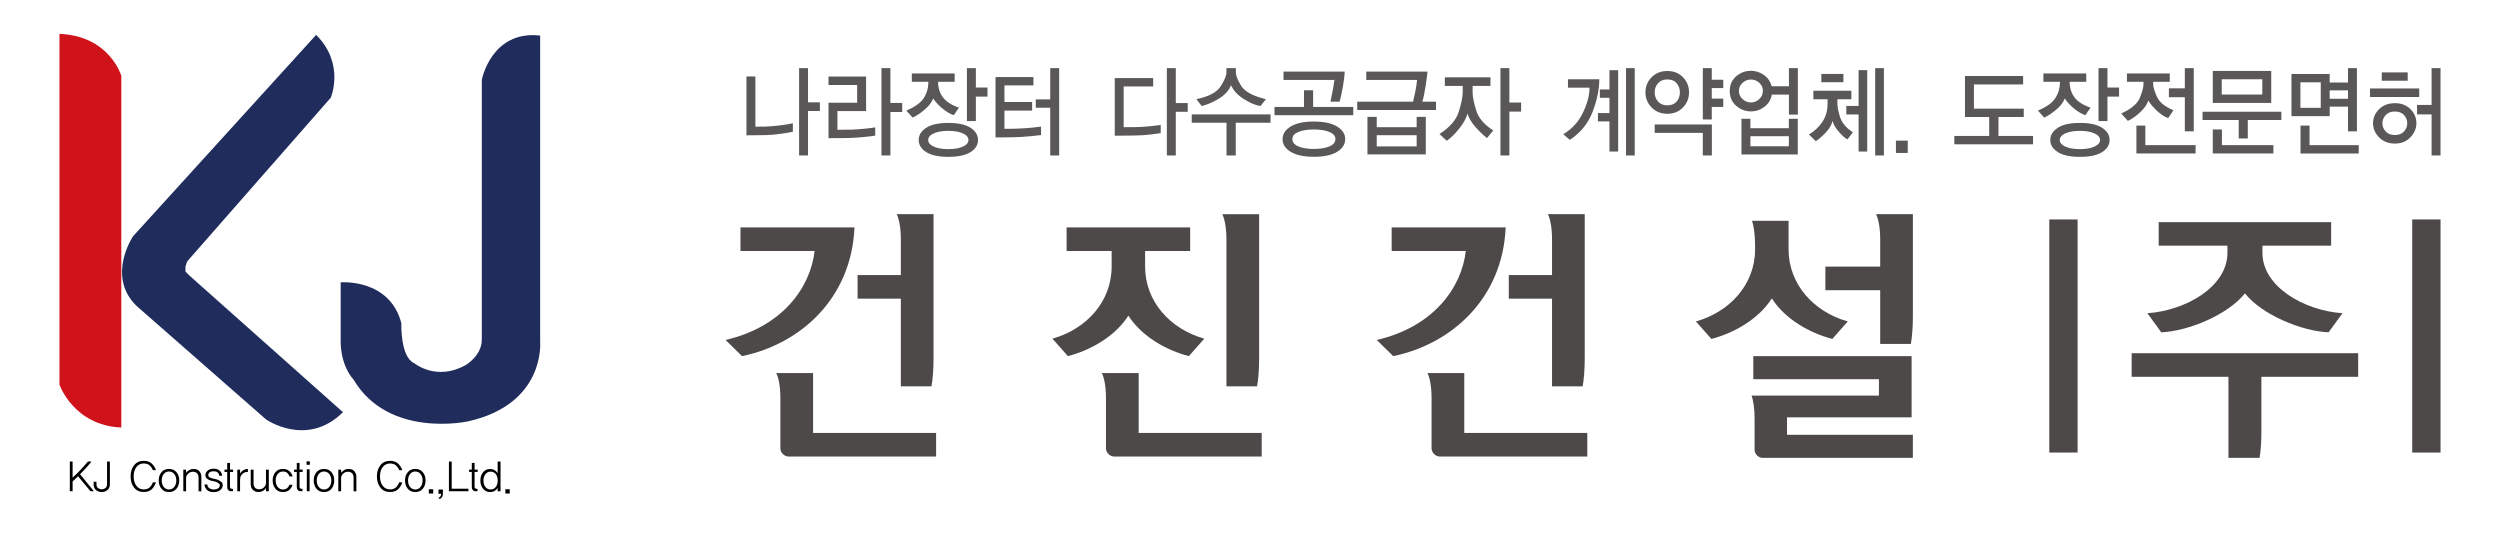 <?xml version="1.0" encoding="utf-8"?>
<!-- Generator: Adobe Illustrator 16.0.0, SVG Export Plug-In . SVG Version: 6.00 Build 0)  -->
<!DOCTYPE svg PUBLIC "-//W3C//DTD SVG 1.1//EN" "http://www.w3.org/Graphics/SVG/1.1/DTD/svg11.dtd">
<svg version="1.1" id="레이어_1" xmlns="http://www.w3.org/2000/svg" xmlns:xlink="http://www.w3.org/1999/xlink" x="0px"
	 y="0px" width="292px" height="62.25px" viewBox="0 47.917 292 62.25" enable-background="new 0 47.917 292 62.25"
	 xml:space="preserve">
<g>
	<path d="M10.568,105.292l-1.451-1.746c-0.137,0.137-0.261,0.254-0.374,0.361c-0.114,0.107-0.202,0.188-0.263,0.24v1.145H8.154
		v-3.467H8.48v1.875c0.292-0.262,0.599-0.563,0.917-0.896c0.319-0.336,0.61-0.66,0.871-0.979h0.417
		c-0.22,0.277-0.444,0.541-0.674,0.793c-0.229,0.252-0.45,0.48-0.66,0.684l1.614,1.992L10.568,105.292L10.568,105.292z"/>
	<path d="M12.834,104.468c0,0.309-0.098,0.541-0.288,0.691c-0.192,0.154-0.413,0.229-0.665,0.229c-0.251,0-0.472-0.074-0.662-0.225
		s-0.285-0.383-0.285-0.695v-0.281h0.331v0.258c0,0.24,0.07,0.406,0.209,0.494c0.139,0.092,0.275,0.135,0.407,0.135
		c0.133,0,0.269-0.043,0.41-0.135c0.142-0.088,0.212-0.254,0.212-0.494v-2.617h0.331V104.468z"/>
	<path d="M15.254,103.562c0,0.539,0.139,0.979,0.414,1.314c0.273,0.34,0.646,0.508,1.115,0.508c0.447,0,0.784-0.131,1.009-0.389
		c0.224-0.26,0.362-0.508,0.417-0.744h-0.361c-0.048,0.186-0.157,0.371-0.326,0.555c-0.17,0.184-0.417,0.273-0.738,0.273
		c-0.356,0-0.641-0.141-0.854-0.422c-0.212-0.283-0.318-0.646-0.318-1.096c0-0.445,0.106-0.809,0.318-1.088
		c0.213-0.279,0.495-0.42,0.848-0.42c0.326,0,0.573,0.086,0.741,0.26c0.168,0.176,0.279,0.348,0.334,0.52h0.361
		c-0.047-0.207-0.187-0.439-0.417-0.699c-0.231-0.26-0.569-0.391-1.014-0.391c-0.47,0-0.842,0.17-1.115,0.508
		C15.394,102.589,15.254,103.027,15.254,103.562z"/>
	<path d="M20.354,104.791c0.157-0.199,0.237-0.449,0.237-0.756c0-0.301-0.08-0.553-0.237-0.752
		c-0.158-0.195-0.364-0.295-0.619-0.295c-0.252,0-0.456,0.1-0.61,0.295c-0.157,0.199-0.234,0.451-0.234,0.752
		c0,0.307,0.077,0.557,0.234,0.756c0.154,0.197,0.358,0.297,0.61,0.297C19.988,105.087,20.195,104.988,20.354,104.791z
		 M20.615,103.072c0.214,0.258,0.321,0.578,0.321,0.963c0,0.383-0.107,0.705-0.321,0.965s-0.508,0.389-0.881,0.389
		c-0.371,0-0.661-0.129-0.876-0.389c-0.214-0.26-0.32-0.582-0.32-0.965c0-0.385,0.106-0.705,0.32-0.963
		c0.215-0.256,0.505-0.385,0.876-0.385C20.107,102.687,20.401,102.816,20.615,103.072z"/>
	<path d="M23.519,105.3v-1.703c0-0.221-0.068-0.424-0.208-0.607c-0.141-0.184-0.34-0.281-0.602-0.295
		c-0.237-0.016-0.436,0.023-0.591,0.115c-0.156,0.092-0.284,0.199-0.383,0.318v-0.35H21.41v2.521h0.325v-1.537
		c0-0.18,0.077-0.348,0.229-0.506c0.153-0.158,0.345-0.238,0.576-0.238c0.2,0,0.358,0.063,0.476,0.18
		c0.118,0.119,0.176,0.291,0.176,0.518v1.586h0.326V105.3z"/>
	<path d="M25.531,103.998c-0.113-0.061-0.242-0.102-0.389-0.129c-0.145-0.023-0.271-0.053-0.377-0.084
		c-0.092-0.027-0.189-0.072-0.295-0.131c-0.105-0.063-0.153-0.154-0.142-0.277c0.006-0.123,0.062-0.221,0.167-0.299
		s0.255-0.115,0.448-0.115c0.234,0,0.403,0.057,0.508,0.17c0.103,0.111,0.153,0.229,0.148,0.348h0.342
		c0.003-0.176-0.075-0.355-0.236-0.543s-0.41-0.279-0.746-0.279c-0.307,0-0.541,0.074-0.708,0.229
		c-0.167,0.146-0.253,0.314-0.26,0.494c-0.011,0.176,0.04,0.311,0.149,0.408c0.111,0.1,0.237,0.172,0.38,0.225
		c0.109,0.041,0.235,0.072,0.38,0.096c0.145,0.021,0.277,0.063,0.4,0.115c0.105,0.047,0.197,0.104,0.277,0.174
		c0.08,0.068,0.108,0.156,0.089,0.262c-0.024,0.146-0.102,0.254-0.234,0.322c-0.132,0.07-0.284,0.105-0.454,0.105
		c-0.203,0-0.379-0.051-0.526-0.15c-0.148-0.102-0.226-0.244-0.232-0.438H23.88c0,0.18,0.08,0.373,0.24,0.584
		c0.159,0.209,0.45,0.313,0.876,0.311c0.295-0.004,0.534-0.078,0.718-0.229c0.183-0.145,0.283-0.324,0.301-0.533
		c0.013-0.176-0.035-0.313-0.144-0.406C25.763,104.128,25.648,104.052,25.531,103.998z"/>
	<path d="M26.865,101.986h-0.326v0.779h-0.316v0.275h0.316v1.664c0,0.1,0.004,0.176,0.013,0.236
		c0.008,0.061,0.033,0.117,0.074,0.166c0.033,0.053,0.076,0.096,0.13,0.131c0.052,0.035,0.116,0.055,0.19,0.055h0.261v-0.275
		c-0.038,0-0.084-0.004-0.139-0.01c-0.054-0.006-0.099-0.021-0.133-0.055c-0.037-0.033-0.059-0.074-0.063-0.117
		s-0.007-0.1-0.007-0.17v-1.625h0.361v-0.275h-0.361V101.986z"/>
	<path d="M28.956,102.687c-0.05,0-0.12,0.012-0.211,0.025c-0.089,0.018-0.174,0.047-0.252,0.088
		c-0.099,0.051-0.185,0.109-0.258,0.178c-0.073,0.07-0.138,0.15-0.196,0.246v-0.447h-0.325v2.52h0.325v-1.32
		c0-0.213,0.038-0.387,0.114-0.518c0.077-0.131,0.187-0.236,0.328-0.318c0.069-0.043,0.149-0.07,0.24-0.084
		c0.092-0.014,0.17-0.021,0.234-0.021V102.687z"/>
	<path d="M31.397,105.294v-2.516h-0.33v1.535c0,0.193-0.073,0.367-0.222,0.518c-0.146,0.15-0.336,0.229-0.563,0.234
		c-0.2,0.008-0.361-0.051-0.484-0.174c-0.122-0.121-0.183-0.297-0.183-0.527v-1.586h-0.331v1.68c0,0.295,0.088,0.523,0.265,0.686
		s0.382,0.242,0.617,0.242c0.224,0,0.409-0.045,0.557-0.139c0.148-0.09,0.262-0.195,0.344-0.318v0.365H31.397z"/>
	<path d="M33.798,104.542c-0.044,0.154-0.131,0.283-0.26,0.389c-0.129,0.104-0.294,0.156-0.494,0.156
		c-0.248,0-0.45-0.098-0.609-0.297c-0.157-0.195-0.235-0.447-0.235-0.756c0-0.305,0.078-0.557,0.235-0.754
		c0.159-0.195,0.361-0.293,0.609-0.293c0.244,0,0.424,0.066,0.54,0.195c0.116,0.131,0.188,0.256,0.219,0.375h0.367
		c-0.034-0.199-0.148-0.395-0.342-0.584c-0.193-0.191-0.455-0.287-0.784-0.287c-0.371,0-0.662,0.129-0.876,0.387
		c-0.214,0.26-0.321,0.58-0.321,0.961c0,0.383,0.107,0.705,0.321,0.965s0.505,0.389,0.876,0.389c0.326,0,0.581-0.086,0.764-0.264
		c0.184-0.174,0.304-0.367,0.362-0.582H33.798z"/>
	<path d="M34.988,102.765h0.362v0.277h-0.362v1.625c0,0.07,0.004,0.125,0.009,0.17c0.005,0.043,0.025,0.082,0.063,0.117
		c0.034,0.031,0.078,0.049,0.132,0.055c0.056,0.004,0.102,0.008,0.139,0.008v0.275h-0.26c-0.074,0-0.138-0.018-0.191-0.053
		c-0.052-0.037-0.096-0.08-0.13-0.131c-0.041-0.049-0.065-0.105-0.073-0.166c-0.009-0.063-0.013-0.139-0.013-0.238v-1.662h-0.316
		v-0.277h0.316v-0.779h0.325V102.765z"/>
	<path d="M36.16,105.294v-2.568h-0.325v2.568H36.16z M36.19,102.205v-0.4h-0.387v0.4H36.19z"/>
	<path d="M38.459,104.791c0.158-0.199,0.237-0.449,0.237-0.756c0-0.301-0.079-0.553-0.237-0.752
		c-0.157-0.195-0.364-0.295-0.619-0.295c-0.251,0-0.455,0.1-0.611,0.295c-0.155,0.199-0.233,0.451-0.233,0.752
		c0,0.307,0.078,0.557,0.233,0.756c0.156,0.197,0.36,0.297,0.611,0.297C38.094,105.087,38.301,104.988,38.459,104.791z
		 M38.721,103.072c0.214,0.258,0.32,0.578,0.32,0.963c0,0.383-0.106,0.705-0.32,0.965c-0.215,0.26-0.508,0.389-0.882,0.389
		c-0.37,0-0.662-0.129-0.876-0.389s-0.321-0.582-0.321-0.965c0-0.385,0.107-0.705,0.321-0.963c0.214-0.256,0.506-0.385,0.876-0.385
		C38.213,102.687,38.506,102.816,38.721,103.072z"/>
	<path d="M41.624,105.3v-1.703c0-0.221-0.07-0.424-0.209-0.607c-0.141-0.184-0.34-0.281-0.603-0.295
		c-0.236-0.016-0.434,0.023-0.59,0.115s-0.284,0.199-0.382,0.318v-0.35h-0.326v2.521h0.326v-1.537c0-0.18,0.076-0.348,0.229-0.506
		c0.153-0.158,0.345-0.238,0.576-0.238c0.199,0,0.359,0.063,0.476,0.18c0.117,0.119,0.176,0.291,0.176,0.518v1.586h0.327V105.3z"/>
	<path d="M44.436,102.251c0.276-0.338,0.648-0.508,1.117-0.508c0.445,0,0.783,0.131,1.014,0.391c0.23,0.258,0.369,0.492,0.417,0.699
		h-0.361c-0.055-0.174-0.166-0.344-0.334-0.52c-0.168-0.174-0.415-0.26-0.74-0.26c-0.354,0-0.637,0.141-0.849,0.42
		c-0.213,0.279-0.318,0.643-0.318,1.088c0,0.447,0.105,0.813,0.318,1.096c0.212,0.281,0.496,0.422,0.854,0.422
		c0.322,0,0.569-0.092,0.738-0.275c0.17-0.184,0.278-0.367,0.326-0.553h0.361c-0.054,0.236-0.192,0.482-0.417,0.744
		c-0.225,0.258-0.561,0.389-1.009,0.389c-0.469,0-0.841-0.168-1.117-0.508c-0.273-0.338-0.412-0.775-0.412-1.314
		C44.022,103.027,44.161,102.589,44.436,102.251z"/>
	<path d="M49.123,104.791c0.158-0.199,0.236-0.449,0.236-0.756c0-0.301-0.078-0.553-0.236-0.752
		c-0.158-0.195-0.364-0.295-0.619-0.295c-0.251,0-0.455,0.1-0.611,0.295c-0.156,0.199-0.234,0.451-0.234,0.752
		c0,0.307,0.078,0.557,0.234,0.756c0.156,0.197,0.36,0.297,0.611,0.297C48.758,105.087,48.964,104.988,49.123,104.791z
		 M49.384,103.072c0.214,0.258,0.322,0.578,0.322,0.963c0,0.383-0.108,0.705-0.322,0.965c-0.213,0.26-0.507,0.389-0.881,0.389
		c-0.37,0-0.661-0.129-0.876-0.389c-0.214-0.26-0.321-0.582-0.321-0.965c0-0.385,0.107-0.705,0.321-0.963
		c0.215-0.256,0.506-0.385,0.876-0.385C48.877,102.687,49.171,102.816,49.384,103.072z"/>
	<rect x="50.087" y="105.058" width="0.509" height="0.502"/>
	<path d="M51.729,105.455c0,0.088-0.005,0.178-0.015,0.268c-0.01,0.092-0.032,0.166-0.065,0.227
		c-0.034,0.055-0.083,0.109-0.146,0.162c-0.063,0.053-0.114,0.086-0.155,0.102l-0.133-0.154c0.03-0.01,0.073-0.033,0.128-0.072
		c0.054-0.039,0.091-0.074,0.111-0.107c0.027-0.039,0.044-0.09,0.049-0.152c0.005-0.061,0.008-0.107,0.008-0.139h-0.296v-0.498
		h0.514V105.455z"/>
	<polygon points="52.434,105.292 52.434,101.826 52.759,101.826 52.759,104.998 54.71,104.998 54.71,105.292 	"/>
	<path d="M55.432,101.986h-0.326v0.779H54.79v0.275h0.315v1.664c0,0.1,0.004,0.176,0.014,0.236c0.008,0.061,0.032,0.117,0.073,0.166
		c0.034,0.053,0.076,0.096,0.131,0.131c0.052,0.035,0.114,0.055,0.189,0.055h0.26v-0.275c-0.037,0-0.083-0.004-0.137-0.01
		s-0.098-0.021-0.133-0.055c-0.037-0.033-0.06-0.074-0.064-0.117s-0.007-0.1-0.007-0.17v-1.625h0.361v-0.275h-0.361V101.986z"/>
	<path d="M57.908,104.794c0.148-0.193,0.222-0.441,0.222-0.75s-0.073-0.557-0.222-0.75c-0.147-0.191-0.351-0.287-0.609-0.287
		c-0.254,0-0.456,0.098-0.605,0.295s-0.224,0.443-0.224,0.742s0.074,0.547,0.224,0.746c0.149,0.197,0.352,0.297,0.605,0.297
		C57.559,105.087,57.761,104.99,57.908,104.794z M58.125,105.3v-0.391c-0.088,0.15-0.209,0.268-0.362,0.354
		c-0.153,0.088-0.324,0.129-0.514,0.129c-0.34,0-0.615-0.129-0.825-0.385c-0.211-0.258-0.317-0.578-0.317-0.963
		c0-0.391,0.106-0.713,0.317-0.969c0.21-0.252,0.485-0.381,0.825-0.381c0.189,0,0.359,0.043,0.512,0.131
		c0.151,0.086,0.272,0.205,0.364,0.359v-1.357h0.337v3.473H58.125L58.125,105.3z"/>
	<rect x="59.027" y="105.058" width="0.51" height="0.502"/>
	<path fill="#4C4948" d="M92.109,101.24c-0.511,0-0.962-0.465-0.962-0.959v-5.879c0-1.33-0.21-2.383-0.48-2.908h4.3v6.992h14.37
		v2.754H92.109z M86.669,89.513l-1.924-1.887c6.674-1.547,9.921-6.156,10.401-10.395h-8.658v-2.754h13.317
		C99.445,82.769,93.523,88.091,86.669,89.513z M108.795,93.041h-3.578V82.8h-5.05v-2.754h5.05v-4.176
		c0-1.363-0.209-2.383-0.481-2.939h4.301v16.861C109.036,91.091,108.945,92.238,108.795,93.041z"/>
	<path fill="#4C4948" d="M146.825,93.041h-3.578v-17.17c0-1.363-0.21-2.383-0.481-2.939h4.3v16.861
		C147.065,91.091,146.976,92.238,146.825,93.041z M130.14,101.24c-0.511,0-0.963-0.465-0.963-0.959v-5.879
		c0-1.33-0.209-2.383-0.481-2.908h4.301v6.992h14.37v2.754H130.14z M133.749,79.058c0,4.084,2.944,7.299,6.914,8.414l-1.805,2.041
		c-2.645-0.68-5.531-2.32-7.064-4.732c-1.533,2.412-4.419,4.053-7.064,4.732l-1.804-2.041c3.968-1.115,6.914-4.33,6.914-8.414
		v-1.826h-5.261v-2.754h14.431v2.754h-5.261V79.058L133.749,79.058z"/>
	<path fill="#4C4948" d="M168.17,101.24c-0.512,0-0.963-0.465-0.963-0.959v-5.879c0-1.33-0.209-2.383-0.479-2.908h4.299v6.992
		h14.369v2.754H168.17z M162.728,89.513l-1.922-1.887c6.674-1.547,9.92-6.156,10.399-10.395h-8.658v-2.754h13.317
		C175.504,82.769,169.583,88.091,162.728,89.513z M184.854,93.041h-3.576V82.8h-5.051v-2.754h5.051v-4.176
		c0-1.363-0.211-2.383-0.482-2.939h4.299v16.861C185.094,91.091,185.004,92.238,184.854,93.041z"/>
	<path fill="#4C4948" d="M205.868,101.394c-0.48,0-0.932-0.434-0.932-0.959v-3.711c0-0.992-0.15-2.105-0.359-2.6h14.881v-1.92
		h-14.672v-2.691h18.49v7.146h-14.551v2.043h14.698v2.691H205.868L205.868,101.394z M214.017,87.503
		c-2.646-0.682-5.533-2.322-7.066-4.734c-1.531,2.412-4.42,4.053-7.063,4.734l-1.806-2.043c3.967-1.113,6.912-4.332,6.912-8.416
		V76.55c0-1.299-0.181-2.352-0.359-2.846h4.271v3.34c0,4.084,2.947,7.303,6.914,8.416L214.017,87.503z M223.187,88.091h-3.58V81.81
		h-6.402v-2.752h6.402v-3.188c0-1.363-0.211-2.383-0.48-2.939h4.299v11.912C223.424,86.142,223.334,87.287,223.187,88.091z"/>
	<rect x="239.358" y="73.548" fill="#4C4948" width="3.307" height="27.227"/>
	<path fill="#4C4948" d="M252.135,76.613v-2.754h20.142v2.754h-8.025v0.836c0,3.959,4.869,6.744,9.35,7.053l-1.623,2.229
		c-3.127-0.125-7.789-2.043-9.771-4.549c-1.983,2.506-6.646,4.424-9.771,4.549l-1.623-2.229c4.479-0.309,9.349-3.094,9.349-7.053
		v-0.836H252.135z M264.129,91.927v6.527c0,1.145-0.09,2.258-0.211,2.939h-3.637v-9.467h-11.304v-2.756h26.455v2.756H264.129
		L264.129,91.927z"/>
	<rect x="281.747" y="73.548" fill="#4C4948" width="3.307" height="27.227"/>
	<path fill="#595757" d="M94.377,55.873v4h1.384v1.008h-1.384v5.195h-1.043V55.873H94.377z M91.222,63.542
		c-0.604,0.09-1.212,0.143-1.824,0.156l-2.212,0.025v-6.877h1.043v5.867l1.195-0.012c0.486-0.016,1.045-0.063,1.678-0.139
		c0.632-0.078,1.134-0.16,1.502-0.244v0.986C92.286,63.375,91.824,63.455,91.222,63.542L91.222,63.542z"/>
	<path fill="#595757" d="M102.226,63.757c-0.31,0.055-0.77,0.109-1.377,0.168s-1.201,0.096-1.779,0.111l-2.301,0.021v-4.141h3.345
		v-2.074h-3.345v-0.986h4.39v4.035h-3.346v2.182l1.584-0.012c0.461-0.016,0.973-0.051,1.533-0.105
		c0.563-0.055,0.994-0.107,1.296-0.162V63.757z M102.954,55.873h1.044v4.07h1.382v1.055h-1.382v5.078h-1.044V55.873L102.954,55.873z
		"/>
	<path fill="#595757" d="M112.466,63.496c-0.431-0.197-0.999-0.295-1.703-0.295s-1.271,0.098-1.704,0.295
		c-0.431,0.197-0.646,0.459-0.646,0.783c0,0.309,0.216,0.563,0.646,0.76c0.433,0.197,1,0.295,1.704,0.295s1.272-0.098,1.703-0.295
		c0.432-0.197,0.647-0.451,0.647-0.76C113.113,63.955,112.897,63.693,112.466,63.496z M113.359,65.683
		c-0.584,0.371-1.448,0.555-2.597,0.555c-1.132,0-1.991-0.184-2.578-0.555s-0.879-0.844-0.879-1.416s0.292-1.047,0.879-1.426
		s1.446-0.568,2.578-0.568c1.148,0,2.013,0.189,2.597,0.568c0.582,0.379,0.873,0.854,0.873,1.426S113.941,65.312,113.359,65.683z
		 M111.403,61.369c-0.36-0.107-0.771-0.342-1.232-0.701c-0.46-0.359-0.854-0.775-1.18-1.248c-0.16,0.449-0.503,0.893-1.025,1.328
		c-0.524,0.438-0.984,0.736-1.378,0.9l-0.729-0.813c1.007-0.426,1.687-0.916,2.043-1.473s0.534-1.186,0.534-1.891H106.5V56.5h5.005
		v0.973h-1.937c0,0.705,0.188,1.309,0.566,1.814c0.376,0.506,1.001,0.906,1.873,1.201L111.403,61.369z M113.981,59.199v2.855h-1.044
		v-6.182h1.044v2.271h1.357v1.055H113.981z"/>
	<path fill="#595757" d="M120.54,63.81c-0.419,0.043-0.825,0.076-1.221,0.098c-0.586,0.031-1.229,0.049-1.929,0.053
		s-1.07,0.006-1.112,0.006v-7.051h4.426v0.975h-3.384v1.936h3.231v1.01h-3.231v2.121c0.026,0,0.246,0,0.661,0
		s0.87-0.014,1.364-0.045c0.395-0.016,0.798-0.045,1.213-0.088c0.415-0.041,0.761-0.084,1.037-0.121v0.986
		C121.311,63.726,120.959,63.767,120.54,63.81z M122.665,66.076V60.5h-1.686v-0.975h1.686v-3.652h1.044v10.203H122.665z"/>
	<path fill="#595757" d="M137.332,55.873v4.08h1.395v1.021h-1.395v5.102h-1.044V55.873H137.332z M134.464,63.619
		c-0.604,0.076-1.262,0.121-1.974,0.127c-0.57,0.016-1.333,0.023-2.287,0.023v-6.736h4.486v0.984h-3.444v4.754
		c0.704,0,1.258-0.004,1.659-0.01c0.462-0.016,0.987-0.055,1.578-0.117c0.592-0.063,0.953-0.107,1.088-0.141v0.963
		C135.437,63.49,135.066,63.541,134.464,63.619z"/>
	<path fill="#595757" d="M142.42,59.404c-0.674,0.42-1.36,0.721-2.057,0.898l-0.628-0.801c1.45-0.303,2.397-0.805,2.842-1.508
		c0.443-0.703,0.667-1.236,0.667-1.6v-0.521h1.106v0.521c0,0.363,0.206,0.881,0.622,1.555c0.414,0.672,1.376,1.189,2.886,1.553
		l-0.629,0.801c-0.563-0.078-1.209-0.35-1.942-0.813c-0.734-0.463-1.234-1.004-1.502-1.623
		C143.549,58.47,143.095,58.982,142.42,59.404z M144.337,62.25v3.826h-1.08V62.25h-4.063v-0.975h9.203v0.975H144.337z"/>
	<path fill="#595757" d="M156.856,58.007c-0.125,0.721-0.256,1.314-0.39,1.785h-1.067c0.258-1.221,0.414-2.066,0.465-2.539h-5.947
		v-0.973h7.141C157.049,56.712,156.981,57.289,156.856,58.007z M151.646,63.33c-0.465,0.193-0.697,0.469-0.697,0.824
		c0,0.379,0.232,0.666,0.697,0.863s1.071,0.297,1.817,0.297c0.733,0,1.34-0.1,1.81-0.297c0.469-0.197,0.705-0.484,0.705-0.863
		c0-0.355-0.236-0.631-0.705-0.824s-1.074-0.289-1.81-0.289C152.717,63.041,152.11,63.136,151.646,63.33z M156.172,65.65
		c-0.633,0.387-1.537,0.58-2.709,0.58c-1.174,0-2.078-0.193-2.711-0.58s-0.948-0.881-0.948-1.484c0-0.596,0.315-1.086,0.948-1.473
		s1.531-0.58,2.694-0.58c1.185,0,2.093,0.193,2.726,0.58c0.632,0.387,0.947,0.877,0.947,1.473
		C157.12,64.769,156.804,65.263,156.172,65.65z M148.86,61.371v-0.963h3.445V58.46h1.069v1.947h4.688v0.963H148.86z"/>
	<path fill="#595757" d="M165.465,63.712h-4.664v1.301h4.664V63.712z M159.719,65.951v-4.383h1.082v1.205h4.664v-1.205h1.068v4.383
		H159.719z M158.524,60.769v-0.977h6.526c0.058-0.238,0.142-0.619,0.25-1.141c0.109-0.523,0.181-0.988,0.214-1.398h-5.935v-0.973
		h7.153c-0.018,0.27-0.086,0.805-0.209,1.605c-0.119,0.801-0.252,1.436-0.395,1.906h1.598v0.977H158.524z"/>
	<path fill="#595757" d="M176.295,55.873v4.023h1.371v1.055h-1.371v5.125h-1.043V55.873H176.295z M173.681,64.046
		c-0.386-0.293-0.824-0.715-1.32-1.264c-0.494-0.549-0.813-1.082-0.955-1.6c-0.168,0.58-0.496,1.174-0.986,1.779
		c-0.49,0.607-0.971,1.074-1.439,1.398l-0.854-0.789c1.217-0.781,1.974-1.66,2.271-2.637c0.297-0.979,0.446-1.715,0.446-2.209
		v-0.768h-2.088v-1.008h5.33v1.008h-2.086v0.768c0,0.479,0.14,1.17,0.414,2.074c0.276,0.904,0.942,1.689,2,2.354L173.681,64.046z"/>
	<path fill="#595757" d="M186.026,60.951c-0.514,1.361-1.404,2.463-2.67,3.305l-0.767-0.66c1.037-0.625,1.812-1.479,2.318-2.557
		c0.506-1.078,0.756-2.039,0.747-2.883h-2.516v-0.984h3.66C186.801,58.33,186.543,59.589,186.026,60.951z M187.983,65.613v-3.514
		h-1.346v-0.975h1.346v-1.785h-1.119v-0.975h1.119v-2.25h1.018v9.498H187.983z M189.918,66.076V55.873h1.019v10.203H189.918z"/>
	<path fill="#595757" d="M196.569,56.939c-0.473-0.488-1.082-0.73-1.83-0.73c-0.734,0-1.346,0.242-1.828,0.73
		c-0.48,0.486-0.723,1.074-0.723,1.762c0,0.689,0.242,1.279,0.723,1.77c0.482,0.49,1.094,0.736,1.828,0.736
		c0.748,0,1.357-0.246,1.83-0.736c0.475-0.49,0.711-1.08,0.711-1.77C197.28,58.013,197.043,57.425,196.569,56.939z M201.278,59.431
		h-1.344v-1.229h1.344V57.23h-1.344v-1.357h-1.045v5.994h1.045v-1.461h1.344V59.431z M199.946,62.458h-6.678v0.975h5.621v2.643
		h1.057V62.458L199.946,62.458z M195.834,59.775c-0.25,0.297-0.615,0.445-1.097,0.445c-0.459,0-0.817-0.148-1.079-0.445
		c-0.261-0.297-0.392-0.656-0.392-1.074c0-0.408,0.131-0.762,0.392-1.059c0.262-0.301,0.62-0.447,1.079-0.447
		c0.48,0,0.847,0.146,1.097,0.447c0.25,0.297,0.377,0.65,0.377,1.059C196.211,59.119,196.084,59.478,195.834,59.775z"/>
	<path fill="#595757" d="M208.948,57.994v-2.121h1.043v5.426h-1.043v-2.33h-2c-0.1,0.588-0.387,1.061-0.861,1.42
		c-0.473,0.359-0.998,0.541-1.578,0.541c-0.645,0-1.219-0.221-1.723-0.656c-0.502-0.438-0.752-1.012-0.752-1.723
		s0.248-1.283,0.746-1.717c0.5-0.432,1.076-0.648,1.729-0.648c0.553,0,1.061,0.164,1.521,0.494c0.461,0.326,0.76,0.766,0.895,1.314
		H208.948z M203.403,65.96v-4.164h1.043v1.092h4.49v-1.092h1.043v4.164h-6.578H203.403z M208.937,63.828h-4.49v1.17h4.49V63.828z
		 M205.483,57.587c-0.281-0.254-0.605-0.383-0.976-0.383c-0.366,0-0.694,0.131-0.979,0.391c-0.283,0.258-0.426,0.568-0.426,0.932
		c0,0.379,0.143,0.701,0.426,0.963c0.285,0.262,0.613,0.396,0.979,0.396c0.369,0,0.693-0.135,0.976-0.396
		c0.281-0.262,0.422-0.584,0.422-0.963C205.905,58.158,205.765,57.843,205.483,57.587L205.483,57.587z"/>
	<path fill="#595757" d="M215.79,64.199c-0.27-0.123-0.604-0.414-1-0.871c-0.398-0.455-0.648-0.885-0.748-1.287
		c-0.102,0.457-0.373,0.916-0.816,1.381c-0.445,0.465-0.828,0.791-1.145,0.986l-0.791-0.789c0.635-0.371,1.156-0.861,1.564-1.467
		c0.405-0.607,0.608-1.32,0.608-2.139v-0.5h-1.66v-0.996h4.438v0.996h-1.633v0.5c0,0.393,0.104,0.924,0.313,1.588
		c0.211,0.664,0.709,1.252,1.496,1.762L215.79,64.199z M212.733,57.519v-0.963h2.578v0.963H212.733z M219.021,66.076V55.873h1.02
		v10.203H219.021z M217.084,65.613v-4.326h-1.435v-0.996h1.435v-4.186h1.006v9.508H217.084z"/>
	<rect x="221.444" y="64.343" fill="#595757" width="1.381" height="1.438"/>
	<polygon fill="#595757" points="237.458,64.771 228.267,64.771 228.267,63.796 232.338,63.796 232.338,61.582 229.51,61.582 
		229.51,56.792 236.301,56.792 236.301,57.779 230.556,57.779 230.556,60.609 236.374,60.609 236.374,61.582 233.42,61.582 
		233.42,63.796 237.458,63.796 	"/>
	<path fill="#595757" d="M244.635,63.496c-0.434-0.197-1-0.295-1.702-0.295c-0.703,0-1.273,0.098-1.705,0.295
		c-0.433,0.197-0.646,0.459-0.646,0.783c0,0.309,0.215,0.563,0.646,0.76s1.002,0.295,1.705,0.295c0.702,0,1.27-0.098,1.702-0.295
		s0.646-0.451,0.646-0.76C245.282,63.955,245.067,63.693,244.635,63.496z M245.526,65.683c-0.58,0.371-1.445,0.555-2.594,0.555
		c-1.132,0-1.99-0.184-2.578-0.555s-0.881-0.844-0.881-1.416s0.293-1.047,0.881-1.426s1.446-0.568,2.578-0.568
		c1.147,0,2.014,0.189,2.594,0.568c0.584,0.379,0.875,0.854,0.875,1.426S246.11,65.312,245.526,65.683z M243.573,61.369
		c-0.361-0.107-0.771-0.342-1.232-0.701s-0.855-0.775-1.184-1.248c-0.156,0.449-0.498,0.893-1.021,1.328
		c-0.525,0.438-0.984,0.736-1.377,0.9l-0.729-0.813c1.004-0.426,1.686-0.916,2.041-1.473c0.357-0.557,0.535-1.186,0.535-1.891
		h-1.938V56.5h5.004v0.973h-1.937c0,0.705,0.189,1.309,0.564,1.814c0.379,0.506,1.004,0.906,1.875,1.201L243.573,61.369z
		 M246.149,59.199v2.855h-1.043v-6.182h1.043v2.271h1.358v1.055H246.149z"/>
	<path fill="#595757" d="M253.239,61.716c-0.451-0.178-0.883-0.459-1.295-0.842c-0.41-0.381-0.754-0.785-1.029-1.211
		c-0.119,0.426-0.418,0.867-0.9,1.322c-0.479,0.457-0.975,0.809-1.479,1.055l-0.777-0.869c1.182-0.533,1.91-1.15,2.186-1.855
		c0.279-0.703,0.416-1.221,0.416-1.553v-0.291h-1.936V56.5h5.004v0.973h-1.938v0.291c0,0.301,0.143,0.773,0.422,1.42
		c0.281,0.645,0.93,1.186,1.943,1.617L253.239,61.716z M249.532,65.845v-3.26h1.043v2.285h5.871v0.975H249.532z M255.188,63.257
		v-3.988h-1.861v-1.031h1.861v-2.365h1.043v7.385H255.188z"/>
	<path fill="#595757" d="M265.532,64.867h-6.01v-1.832h-1.068v2.805h7.078V64.867z M266.461,60.97h-9.203v0.963h4.226v2.156h1.057
		v-2.156h3.922L266.461,60.97L266.461,60.97z M265.28,56.205h-6.826v3.734h6.826V56.205z M259.497,58.962v-1.783h4.74v1.783H259.497
		z"/>
	<path fill="#595757" d="M275.5,64.871h-5.746v-2.285h-1.055v3.26h6.801V64.871z M272.106,58.47h2.139v0.984h-2.139V58.47z
		 M272.106,56.556h-4.463v4.928h4.463v-1.113h2.139v2.887h1.043v-7.385h-1.043v1.682h-2.139V56.556z M268.687,60.511v-2.98h2.377
		v2.98H268.687z"/>
	<path fill="#595757" d="M280.79,63.271c-0.252,0.277-0.607,0.418-1.068,0.418s-0.82-0.141-1.074-0.418
		c-0.256-0.279-0.383-0.596-0.383-0.951c0-0.363,0.127-0.684,0.383-0.963c0.254-0.279,0.613-0.416,1.074-0.416
		s0.816,0.135,1.068,0.41s0.377,0.598,0.377,0.969C281.167,62.675,281.042,62.992,280.79,63.271z M282.563,58.25h-5.746v0.998h5.746
		V58.25z M281.219,56.371h-3.03v0.975h3.03V56.371z M285.053,55.873h-1.043v4.301h-1.698v1.102h1.698v4.801h1.043V55.873z
		 M281.538,60.662c-0.465-0.465-1.07-0.695-1.816-0.695c-0.754,0-1.367,0.234-1.844,0.701c-0.471,0.469-0.709,1.014-0.709,1.641
		c0,0.619,0.238,1.17,0.709,1.652c0.477,0.484,1.09,0.725,1.844,0.725c0.746,0,1.353-0.244,1.816-0.736
		c0.465-0.492,0.697-1.037,0.697-1.641C282.235,61.673,282.002,61.125,281.538,60.662z"/>
	<path fill="#1F2C5C" d="M63.089,52.071V87.82c0,0,0.682,7.289-8.447,9.318c0,0-9.267,2.029-13.355-4.898
		c0,0-1.363-1.313-1.498-4.178v-7.17c0,0,5.724-0.477,7.089,4.777c0,0-0.14,3.945,1.495,4.662c0,0,2.589,2.146,5.998,0.234
		c0,0,1.904-1.072,1.904-2.984V57.244C56.274,57.244,57.368,51.432,63.089,52.071z"/>
	<path fill="#D0121B" d="M6.946,51.872v40.97c0,0,1.638,4.775,7.223,5.01V56.769C14.169,56.769,12.809,52.108,6.946,51.872z"/>
	<path fill="#1F2C5C" d="M36.926,51.989L15.532,75.523c0,0-3.134,4.654,0.408,8.119L31.066,96.9c0,0,4.771,3.346,8.993-0.838
		L22.074,80.056l-0.41-0.416v-0.596l0.205-0.6L38.63,59.333C38.63,59.333,40.334,55.396,36.926,51.989L36.926,51.989z"/>
</g>
</svg>
